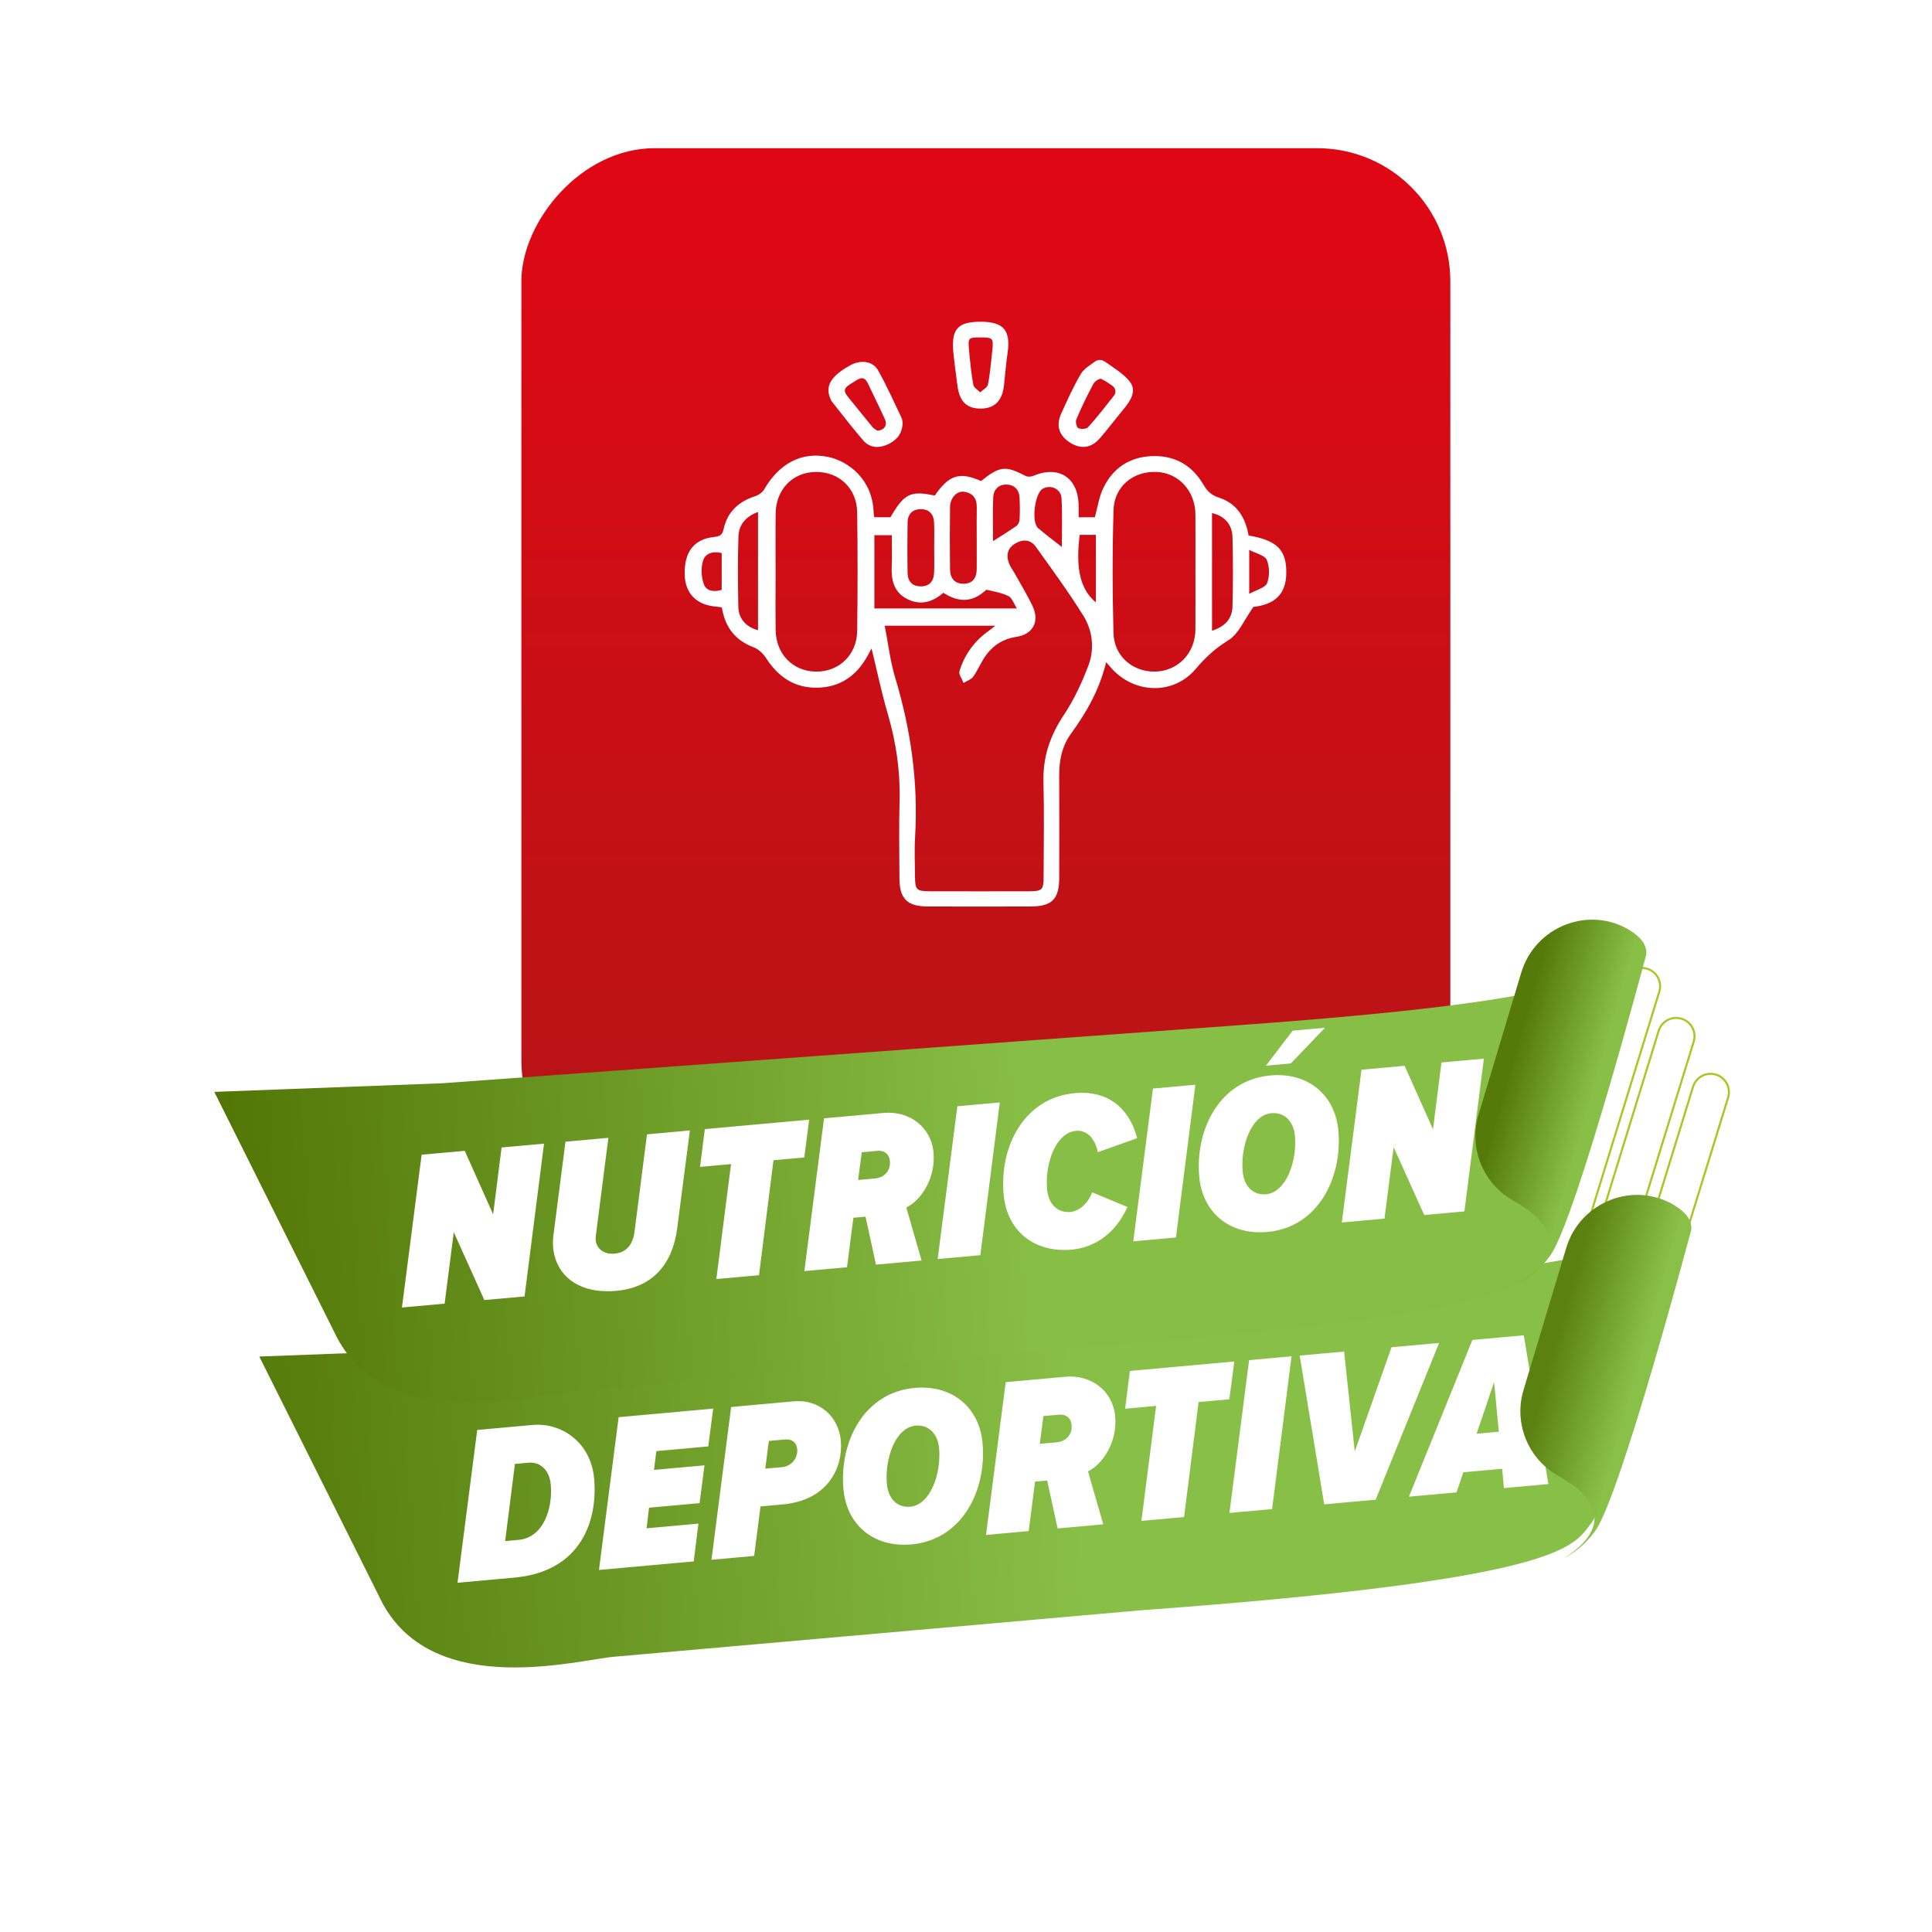 <svg width="730" height="730" viewBox="0 0 730 730" fill="none" xmlns="http://www.w3.org/2000/svg">
<rect width="351" height="395" rx="50.291" transform="matrix(1 0 0 -1 197 451)" fill="url(#paint0_linear_6163_2362)"/>
<path d="M417.796 249.562C415.318 260.289 410.326 268.92 404.394 277.096C400.952 281.837 399.887 287.29 399.917 293.078C399.982 305.977 399.959 318.87 399.917 331.769C399.893 339.556 397.295 342.178 389.502 342.208C376.465 342.256 363.428 342.262 350.392 342.208C342.963 342.178 340.192 339.383 340.156 331.96C340.108 322.18 339.929 312.387 340.198 302.613C340.503 291.39 338.905 280.532 335.763 269.77C333.357 261.546 331.615 253.124 329.424 244.175C328.718 245.48 328.155 246.522 327.592 247.563C323.516 255.057 317.333 259.427 308.714 259.546C300.274 259.66 294.175 255.476 289.685 248.449C288.56 246.689 286.681 244.959 284.759 244.241C277.768 241.613 274.135 236.556 273.016 229.271C272.196 229.139 271.495 228.966 270.783 228.918C263.451 228.415 259.189 224.171 259.009 217.15C258.794 208.722 262.367 203.958 269.891 203.186C272.19 202.952 273.183 202.33 273.698 199.983C275.093 193.645 279.223 189.766 285.376 187.791C286.741 187.354 288.279 186.306 288.979 185.097C294.63 175.341 303.033 170.875 312.856 172.946C320.434 174.539 329.424 181.284 329.807 193.669C329.825 194.249 329.957 194.83 330.082 195.734H336.643C341.82 186.725 344.113 185.588 353.313 187.593C358.813 179.644 362.513 178.477 370.749 182.092C377.896 176.352 379.847 176.167 387.395 180.105C388.221 180.536 389.609 180.47 390.507 180.087C399.977 176.065 407.099 180.668 407.267 191.005C407.291 192.478 407.267 193.944 407.267 195.74H413.917C415 191.843 415.521 187.952 417.131 184.582C420.735 177.041 426.972 172.917 435.441 172.635C443.923 172.354 450.351 176.161 454.511 183.373C456.044 186.025 457.732 187.408 460.623 188.365C467.345 190.58 470.451 196.027 471.505 202.593C482.41 204.395 485.924 207.98 485.715 216.827C485.535 224.447 481.411 228.164 473.426 229.038C469.93 233.922 467.824 239.333 463.891 241.733C458.929 244.762 455.2 248.281 451.489 252.645C443.33 262.228 429.055 261.869 420.465 252.609C419.771 251.855 419.107 251.071 417.784 249.574L417.796 249.562ZM333.931 236.107C335.314 243.182 336.05 249.808 337.942 256.087C343.861 275.708 346.693 295.628 345.465 316.128C345.166 321.15 345.4 326.202 345.43 331.242C345.454 336.396 346.1 337.054 351.397 337.066C363.835 337.096 376.273 337.096 388.712 337.066C394.015 337.054 394.619 336.462 394.631 331.224C394.661 319.223 394.871 307.216 394.571 295.221C394.338 285.931 397.121 277.964 402.251 270.267C406.058 264.556 409.021 258.152 411.475 251.723C413.953 245.229 413.205 238.273 409.548 232.408C403.993 223.501 397.768 215.013 391.657 206.466C389.502 203.455 386.395 203.323 383.354 205.173C380.38 206.987 379.793 209.788 380.942 212.912C381.445 214.277 382.397 215.468 383.109 216.761C385.408 220.897 387.904 224.944 389.915 229.217C392.524 234.754 390.028 239.441 384.013 240.327C379.153 241.039 375.34 243.367 372.503 247.144C370.569 249.712 369.342 252.807 367.516 255.47C366.834 256.47 365.344 256.919 364.224 257.619C363.722 256.29 362.495 254.74 362.824 253.663C364.745 247.402 368.468 242.32 373.873 238.531C374.735 237.926 375.531 237.226 376.932 236.119H333.913L333.931 236.107ZM451.992 216.097C451.992 208.848 452.033 201.594 451.98 194.345C451.914 185.397 445.581 178.453 437.189 178.028C428.181 177.567 420.729 183.511 420.453 192.663C419.98 208.184 420.004 223.734 420.429 239.261C420.675 248.21 427.971 254.321 436.62 254.052C445.365 253.782 451.908 246.929 451.98 237.848C452.039 230.6 451.992 223.351 451.992 216.097ZM292.756 215.833C292.756 223.244 292.678 230.66 292.774 238.064C292.894 247.312 299.412 253.956 308.289 254.064C317.159 254.171 324.043 247.677 324.175 238.459C324.384 223.489 324.39 208.519 324.175 193.549C324.043 184.319 317.189 177.914 308.235 178.022C299.346 178.124 292.888 184.75 292.774 194.046C292.684 201.306 292.756 208.573 292.756 215.833ZM356.413 223.603C352.253 227.302 347.728 228.571 342.784 225.997C337.9 223.453 337.008 218.928 337.229 213.87C337.403 209.938 337.265 205.987 337.265 201.917H330.082V230.199H384.755C383.366 228.038 382.708 225.781 381.265 225.027C378.746 223.704 375.753 223.25 372.928 222.567C372.538 222.471 371.934 223.1 371.485 223.471C366.673 227.469 361.752 227.128 356.407 223.603H356.413ZM286.711 238.513V193.016C281.647 194.788 278.887 198.008 278.726 202.647C278.421 211.518 278.504 220.406 278.678 229.283C278.768 234.036 281.874 237.364 286.711 238.513ZM457.66 238.734C463.035 237.082 465.866 234.024 465.986 229.139C466.207 220.436 466.213 211.715 465.998 203.006C465.866 197.841 462.778 194.555 457.66 193.483V238.734ZM369.348 203.216C369.348 199.373 369.294 195.524 369.366 191.681C369.432 188.15 367.726 186.001 364.332 185.516C361.375 185.097 358.718 187.94 358.67 191.556C358.568 199.391 358.574 207.232 358.67 215.067C358.712 218.443 360.328 220.843 363.979 220.855C367.882 220.867 369.36 218.383 369.354 214.75C369.342 210.907 369.354 207.058 369.354 203.216H369.348ZM353.271 207.22C353.271 203.958 353.378 200.696 353.241 197.44C353.103 194.142 351.272 192.1 347.938 192.088C344.598 192.076 342.694 194.094 342.634 197.41C342.521 203.778 342.509 210.159 342.634 216.528C342.694 219.814 344.52 221.837 347.914 221.855C351.319 221.873 353.073 219.82 353.235 216.558C353.39 213.451 353.271 210.333 353.277 207.22H353.271ZM401.503 207.262C401.503 202.126 401.748 195.213 401.407 188.335C401.216 184.481 397.044 182.595 393.829 184.415C390.663 186.211 389.256 197.392 392.034 199.762C395.284 202.533 398.726 205.077 401.503 207.262ZM374.915 205.011C378.105 202.964 381.253 201.055 384.264 198.942C384.959 198.457 385.497 197.302 385.545 196.422C385.689 193.621 385.671 190.802 385.527 188C385.366 184.906 383.522 182.948 380.517 182.799C377.201 182.631 375.124 184.738 374.993 187.928C374.747 193.764 374.921 199.618 374.921 205.017L374.915 205.011ZM407.692 201.803C405.962 215.408 408.039 223.268 414.372 228.23V201.803H407.692ZM272.992 208.746C269.49 207.789 266.3 208.716 265.366 211.721C264.492 214.535 264.66 218.18 265.707 220.945C266.779 223.77 269.945 224.076 272.992 223.1V208.746ZM471.72 224.878C474.851 223.124 478.274 222.358 479.017 220.508C480.088 217.833 480.04 214.026 478.897 211.38C478.113 209.554 474.677 208.866 471.714 207.298V224.878H471.72Z" fill="white" stroke="white" stroke-width="0.599" stroke-miterlimit="10"/>
<path d="M413.84 136.882C414.851 136.14 416.228 136.11 417.252 136.84C420.789 139.342 424.189 141.341 426.523 144.208C429.402 147.746 426.805 151.403 424.243 154.498C421.226 158.137 418.395 161.932 415.282 165.487C412.092 169.133 408.207 169.48 404.203 166.816C400.42 164.296 399.283 160.723 401.24 156.413C403.562 151.313 405.849 146.154 408.716 141.359C409.734 139.659 411.643 138.486 413.84 136.882ZM421.19 149.619C422.184 148.35 421.819 146.483 420.508 145.543C419.089 144.532 417.665 143.55 416.114 142.862C415.432 142.562 413.439 143.837 412.9 144.843C410.524 149.272 408.327 153.809 406.376 158.442C405.969 159.412 406.531 161.68 407.274 162.04C408.357 162.566 410.614 162.441 411.332 161.651C414.809 157.82 417.958 153.69 421.178 149.631C421.178 149.631 421.184 149.619 421.19 149.613V149.619Z" fill="white" stroke="white" stroke-width="0.599" stroke-miterlimit="10"/>
<path d="M340.755 159.963C340.552 164.075 338.259 166.415 334.907 167.828C331.759 169.156 328.629 168.827 326.366 166.2C322.32 161.495 318.543 156.557 314.676 151.696C314.317 151.248 314.089 150.667 313.874 150.122C312.15 145.729 314.419 142.161 321.344 138.325C325.223 136.182 329.592 136.643 331.562 140.15C334.812 145.932 337.505 152.026 340.384 158.011C340.69 158.652 340.66 159.448 340.749 159.963H340.755ZM331.46 163.027C334.417 162.884 335.727 160.717 334.632 158.287C332.579 153.732 330.358 149.254 328.198 144.753C326.462 141.138 324.283 142.88 322.122 144.256C319.967 145.627 317.441 146.806 320.015 149.949C323.182 153.815 326.27 157.748 329.467 161.585C330.065 162.303 331.023 162.722 331.46 163.033V163.027Z" fill="white" stroke="white" stroke-width="0.599" stroke-miterlimit="10"/>
<path d="M370.523 121.867C379.017 121.867 381.639 124.98 380.412 133.348C379.813 137.43 379.508 141.554 379.047 145.654C378.424 151.233 375.671 154.01 370.715 154.082C365.46 154.16 362.76 151.508 362.06 145.636C361.551 141.392 360.887 137.16 360.497 132.905C359.731 124.453 362.138 121.867 370.517 121.867H370.523ZM370.464 127.194C365.693 127.2 365.382 127.476 365.843 132.294C366.262 136.712 366.675 141.153 367.483 145.504C367.704 146.69 369.35 147.605 370.338 148.641C371.463 147.563 373.319 146.642 373.576 145.391C374.432 141.201 374.713 136.891 375.216 132.629C375.797 127.667 375.378 127.182 370.47 127.188L370.464 127.194Z" fill="white" stroke="white" stroke-width="0.599" stroke-miterlimit="10"/>
<path d="M626.719 389.504L593.036 498.833C591.909 502.489 593.96 506.366 597.617 507.493C601.273 508.619 605.15 506.568 606.277 502.912L639.96 393.583C641.086 389.927 639.036 386.05 635.379 384.923C631.723 383.797 627.846 385.847 626.719 389.504Z" stroke="#AAC623" stroke-width="0.775" stroke-miterlimit="10"/>
<path d="M639.723 410.621L606.04 519.95C604.913 523.606 606.964 527.484 610.62 528.61C614.277 529.737 618.154 527.686 619.281 524.029L652.964 414.7C654.09 411.044 652.039 407.167 648.383 406.04C644.727 404.914 640.849 406.965 639.723 410.621Z" stroke="#AAC623" stroke-width="0.775" stroke-miterlimit="10"/>
<path d="M613.723 370.621L580.04 479.95C578.913 483.606 580.964 487.484 584.62 488.61C588.277 489.737 592.154 487.686 593.281 484.029L626.964 374.7C628.09 371.044 626.039 367.167 622.383 366.04C618.727 364.914 614.849 366.965 613.723 370.621Z" stroke="#AAC623" stroke-width="0.775" stroke-miterlimit="10"/>
<path d="M97.972 512.564L144.443 605.608C164.216 642.5 219.149 626.929 232.416 625.962L431.571 608.403C589.664 596.881 594.229 584.576 600.886 576.004C612.248 561.383 627.815 487.748 628.519 458.501C623.047 469.402 611.12 478.183 486.63 487.256L184.197 509.298L97.972 512.564Z" fill="url(#paint1_linear_6163_2362)"/>
<path d="M194.342 596.096L172.877 598.037L180.314 540.309L201.271 538.414C211.877 537.454 223.227 544.725 224.486 558.64C225.898 574.251 219.796 593.793 194.342 596.096ZM190.87 582.296L195.961 581.835C205.209 580.998 208.939 570.225 208.095 560.892C207.596 555.377 204.065 552.275 199.568 552.682L194.562 553.135L190.87 582.296ZM262.124 589.964L226.319 593.203L233.757 535.475L269.477 532.244L267.604 546.527L248.005 548.3L247.107 555.396L266.197 553.669L264.324 567.952L245.234 569.679L244.313 577.461L263.912 575.688L262.124 589.964ZM284.946 587.9L268.825 589.358L276.263 531.63L299.935 529.489C309.522 528.621 316.878 535.227 317.699 544.305C318.581 554.063 313.238 566.864 295.675 568.452L287.36 569.205L284.946 587.9ZM289.148 554.929L295.512 554.353C298.991 554.038 301.537 550.985 301.23 547.591C300.992 544.961 299.165 543.672 296.619 543.903L290.511 544.455L289.148 554.929ZM344.438 583.544C329.93 584.857 319.891 576.013 318.686 562.693C317.09 545.045 326.246 526.168 345.591 524.418C359.93 523.121 370.053 531.956 371.25 545.192C372.854 562.925 363.698 581.802 344.438 583.544ZM343.92 569.306C351.556 568.615 355.703 556.778 354.836 547.19C354.353 541.845 350.945 538.219 345.939 538.671C338.303 539.362 334.241 551.192 335.108 560.779C335.592 566.125 338.914 569.759 343.92 569.306ZM416.851 575.968L399.628 577.526L395.679 559.406L391.097 559.821L388.683 578.516L372.562 579.974L380 522.246L402.569 520.204C412.241 519.33 420.499 525.511 421.374 535.184C422.226 544.602 416.916 553.037 411.106 555.958L416.851 575.968ZM392.885 545.545L399.249 544.969C402.897 544.639 405.22 541.948 404.898 538.385C404.644 535.585 402.562 534.319 400.272 534.526L394.248 535.071L392.885 545.545ZM447.396 573.205L431.276 574.663L436.841 531.218L425.132 532.278L426.92 518.002L466.373 514.433L464.5 528.716L452.877 529.768L447.396 573.205ZM480.654 570.196L464.533 571.654L471.971 513.926L488.007 512.476L480.654 570.196ZM519.781 566.657L500.351 568.414L491.075 512.198L507.874 510.679L511.891 548.466L525.776 509.059L543.764 507.432L519.781 566.657ZM585.048 560.753L568.248 562.272L567.588 554.976L552.91 556.303L550.346 563.892L532.359 565.519L556.341 506.294L575.771 504.537L585.048 560.753ZM566.322 540.976L564.541 522.233L557.922 541.736L566.322 540.976Z" fill="white"/>
<g style="mix-blend-mode:multiply">
<path d="M575.374 532.387L578.257 525.351C578.257 525.351 600.992 539.972 604.411 549.42C607.83 558.868 604.78 570.328 604.78 570.328C604.78 570.328 611.193 563.699 585.625 549.599C581.321 547.217 573.914 534.454 575.339 532.39L575.374 532.387Z" fill="#AA123E"/>
</g>
<g filter="url(#filter0_d_6163_2362)">
<path d="M638.989 460.852C638.989 460.852 612.816 559.485 603.023 574.027C600.971 577.082 596.766 581.834 590.785 584.791C590.785 584.791 618.308 570.007 588.979 553.766C577.452 547.395 571.845 533.87 575.65 521.235L591.795 467.513C597.033 450.047 617.449 441.978 632.958 451.595C636.954 454.069 639.489 457.14 638.992 460.887L638.989 460.852Z" fill="url(#paint2_linear_6163_2362)"/>
</g>
<g filter="url(#filter1_d_6163_2362)">
<path d="M80.972 408.564L127.443 501.608C147.216 538.5 202.149 522.929 215.416 521.962L414.571 504.403C572.664 492.881 577.229 480.576 583.886 472.004C595.248 457.383 610.815 383.748 611.519 354.501C606.047 365.402 594.12 374.183 469.63 383.256L167.197 405.298L80.972 408.564Z" fill="url(#paint3_linear_6163_2362)"/>
</g>
<path d="M198.202 489.847L183.015 491.221L171.457 465.578L167.997 492.579L151.877 494.037L159.314 436.309L175.605 434.836L186.33 458.843L189.519 433.577L205.555 432.127L198.202 489.847ZM232.88 487.736C218.88 489.003 209.967 482.196 208.969 471.166C208.9 470.402 208.916 468.69 208.994 467.657L213.669 431.393L229.874 429.927L225.161 466.707C225.122 467.224 225.021 468.003 225.083 468.682C225.428 471.559 227.88 474.075 232.207 473.683C236.789 473.269 239.158 470.146 239.754 465.387L244.468 428.607L260.673 427.141L255.936 463.667C254.28 477.503 246.709 486.485 232.88 487.736ZM286.782 481.834L270.662 483.292L276.227 439.848L264.518 440.907L266.306 426.631L305.759 423.062L303.886 437.346L292.262 438.397L286.782 481.834ZM348.209 476.277L330.985 477.835L327.036 459.716L322.455 460.13L320.04 478.825L303.919 480.284L311.357 422.556L333.926 420.514C343.598 419.639 351.856 425.821 352.731 435.493C353.583 444.911 348.273 453.347 342.464 456.267L348.209 476.277ZM324.243 445.855L330.606 445.279C334.254 444.949 336.577 442.258 336.255 438.695C336.002 435.895 333.92 434.629 331.629 434.836L325.605 435.381L324.243 445.855ZM370.417 474.268L354.296 475.727L361.734 417.999L377.77 416.548L370.417 474.268ZM404.97 472.169C390.97 473.436 380.484 465.317 379.218 451.317C377.56 432.991 387.117 414.762 406.122 413.042C420.715 411.722 427.475 421.205 429.647 430.075L414.812 435.352C413.866 430.562 410.967 426.889 406.555 427.288C398.834 427.987 394.772 439.817 395.639 449.404C396.138 454.919 399.53 458.376 404.451 457.931C407.76 457.632 411.171 454.671 412.677 450.515L426.01 456.066C421.378 466.322 413.369 471.409 404.97 472.169ZM444.325 467.583L428.205 469.041L435.643 411.313L451.678 409.862L444.325 467.583ZM500.64 388.325L487.745 401.81L478.328 402.662L488.422 389.431L500.64 388.325ZM478.878 465.484C464.369 466.796 454.331 457.953 453.126 444.632C451.53 426.984 460.686 408.107 480.03 406.357C494.369 405.06 504.492 413.896 505.69 427.131C507.294 444.864 498.138 463.741 478.878 465.484ZM478.36 451.245C485.996 450.555 490.143 438.717 489.276 429.129C488.792 423.784 485.385 420.158 480.379 420.61C472.743 421.301 468.681 433.131 469.548 442.719C470.031 448.064 473.354 451.698 478.36 451.245ZM553.327 457.722L538.14 459.096L526.582 433.453L523.122 460.455L507.002 461.913L514.44 404.185L530.73 402.712L541.456 426.719L544.645 401.453L560.68 400.002L553.327 457.722Z" fill="white"/>
<g style="mix-blend-mode:multiply">
<path d="M558.374 428.387L561.257 421.351C561.257 421.351 583.992 435.972 587.411 445.42C590.83 454.868 587.78 466.328 587.78 466.328C587.78 466.328 594.193 459.699 568.625 445.599C564.321 443.217 556.914 430.454 558.339 428.39L558.374 428.387Z" fill="#AA123E"/>
</g>
<g filter="url(#filter2_d_6163_2362)">
<path d="M621.989 356.852C621.989 356.852 595.816 455.485 586.023 470.027C583.971 473.082 579.766 477.834 573.785 480.791C573.785 480.791 601.308 466.007 571.979 449.766C560.452 443.395 554.845 429.87 558.65 417.235L574.795 363.513C580.033 346.047 600.449 337.978 615.958 347.595C619.954 350.069 622.489 353.14 621.992 356.887L621.989 356.852Z" fill="url(#paint4_linear_6163_2362)"/>
</g>
<defs>
<filter id="filter0_d_6163_2362" x="570.467" y="447.488" width="72.586" height="145.301" filterUnits="userSpaceOnUse" color-interpolation-filters="sRGB">
<feFlood flood-opacity="0" result="BackgroundImageFix"/>
<feColorMatrix in="SourceAlpha" type="matrix" values="0 0 0 0 0 0 0 0 0 0 0 0 0 0 0 0 0 0 127 0" result="hardAlpha"/>
<feOffset dy="4"/>
<feGaussianBlur stdDeviation="2"/>
<feComposite in2="hardAlpha" operator="out"/>
<feColorMatrix type="matrix" values="0 0 0 0 0 0 0 0 0 0 0 0 0 0 0 0 0 0 0.25 0"/>
<feBlend mode="normal" in2="BackgroundImageFix" result="effect1_dropShadow_6163_2362"/>
<feBlend mode="normal" in="SourceGraphic" in2="effect1_dropShadow_6163_2362" result="shape"/>
</filter>
<filter id="filter1_d_6163_2362" x="76.971" y="354.5" width="538.549" height="179.539" filterUnits="userSpaceOnUse" color-interpolation-filters="sRGB">
<feFlood flood-opacity="0" result="BackgroundImageFix"/>
<feColorMatrix in="SourceAlpha" type="matrix" values="0 0 0 0 0 0 0 0 0 0 0 0 0 0 0 0 0 0 127 0" result="hardAlpha"/>
<feOffset dy="4"/>
<feGaussianBlur stdDeviation="2"/>
<feComposite in2="hardAlpha" operator="out"/>
<feColorMatrix type="matrix" values="0 0 0 0 0 0 0 0 0 0 0 0 0 0 0 0 0 0 0.25 0"/>
<feBlend mode="normal" in2="BackgroundImageFix" result="effect1_dropShadow_6163_2362"/>
<feBlend mode="normal" in="SourceGraphic" in2="effect1_dropShadow_6163_2362" result="shape"/>
</filter>
<filter id="filter2_d_6163_2362" x="553.467" y="343.488" width="72.586" height="145.301" filterUnits="userSpaceOnUse" color-interpolation-filters="sRGB">
<feFlood flood-opacity="0" result="BackgroundImageFix"/>
<feColorMatrix in="SourceAlpha" type="matrix" values="0 0 0 0 0 0 0 0 0 0 0 0 0 0 0 0 0 0 127 0" result="hardAlpha"/>
<feOffset dy="4"/>
<feGaussianBlur stdDeviation="2"/>
<feComposite in2="hardAlpha" operator="out"/>
<feColorMatrix type="matrix" values="0 0 0 0 0 0 0 0 0 0 0 0 0 0 0 0 0 0 0.25 0"/>
<feBlend mode="normal" in2="BackgroundImageFix" result="effect1_dropShadow_6163_2362"/>
<feBlend mode="normal" in="SourceGraphic" in2="effect1_dropShadow_6163_2362" result="shape"/>
</filter>
<linearGradient id="paint0_linear_6163_2362" x1="175.5" y1="0" x2="175.5" y2="395" gradientUnits="userSpaceOnUse">
<stop stop-color="#B51517"/>
<stop offset="1" stop-color="#E00714"/>
</linearGradient>
<linearGradient id="paint1_linear_6163_2362" x1="101.939" y1="566.995" x2="407.143" y2="547.67" gradientUnits="userSpaceOnUse">
<stop stop-color="#567C0B"/>
<stop offset="1" stop-color="#88BF47"/>
</linearGradient>
<linearGradient id="paint2_linear_6163_2362" x1="579.266" y1="508.404" x2="622.304" y2="520.601" gradientUnits="userSpaceOnUse">
<stop offset="0.15" stop-color="#5B8211"/>
<stop offset="0.88" stop-color="#89C048"/>
</linearGradient>
<linearGradient id="paint3_linear_6163_2362" x1="84.939" y1="462.995" x2="390.143" y2="443.67" gradientUnits="userSpaceOnUse">
<stop stop-color="#527606"/>
<stop offset="1" stop-color="#87BE46"/>
</linearGradient>
<linearGradient id="paint4_linear_6163_2362" x1="562.266" y1="404.404" x2="605.304" y2="416.601" gradientUnits="userSpaceOnUse">
<stop offset="0.15" stop-color="#557A0A"/>
<stop offset="0.88" stop-color="#88BF47"/>
</linearGradient>
</defs>
</svg>

